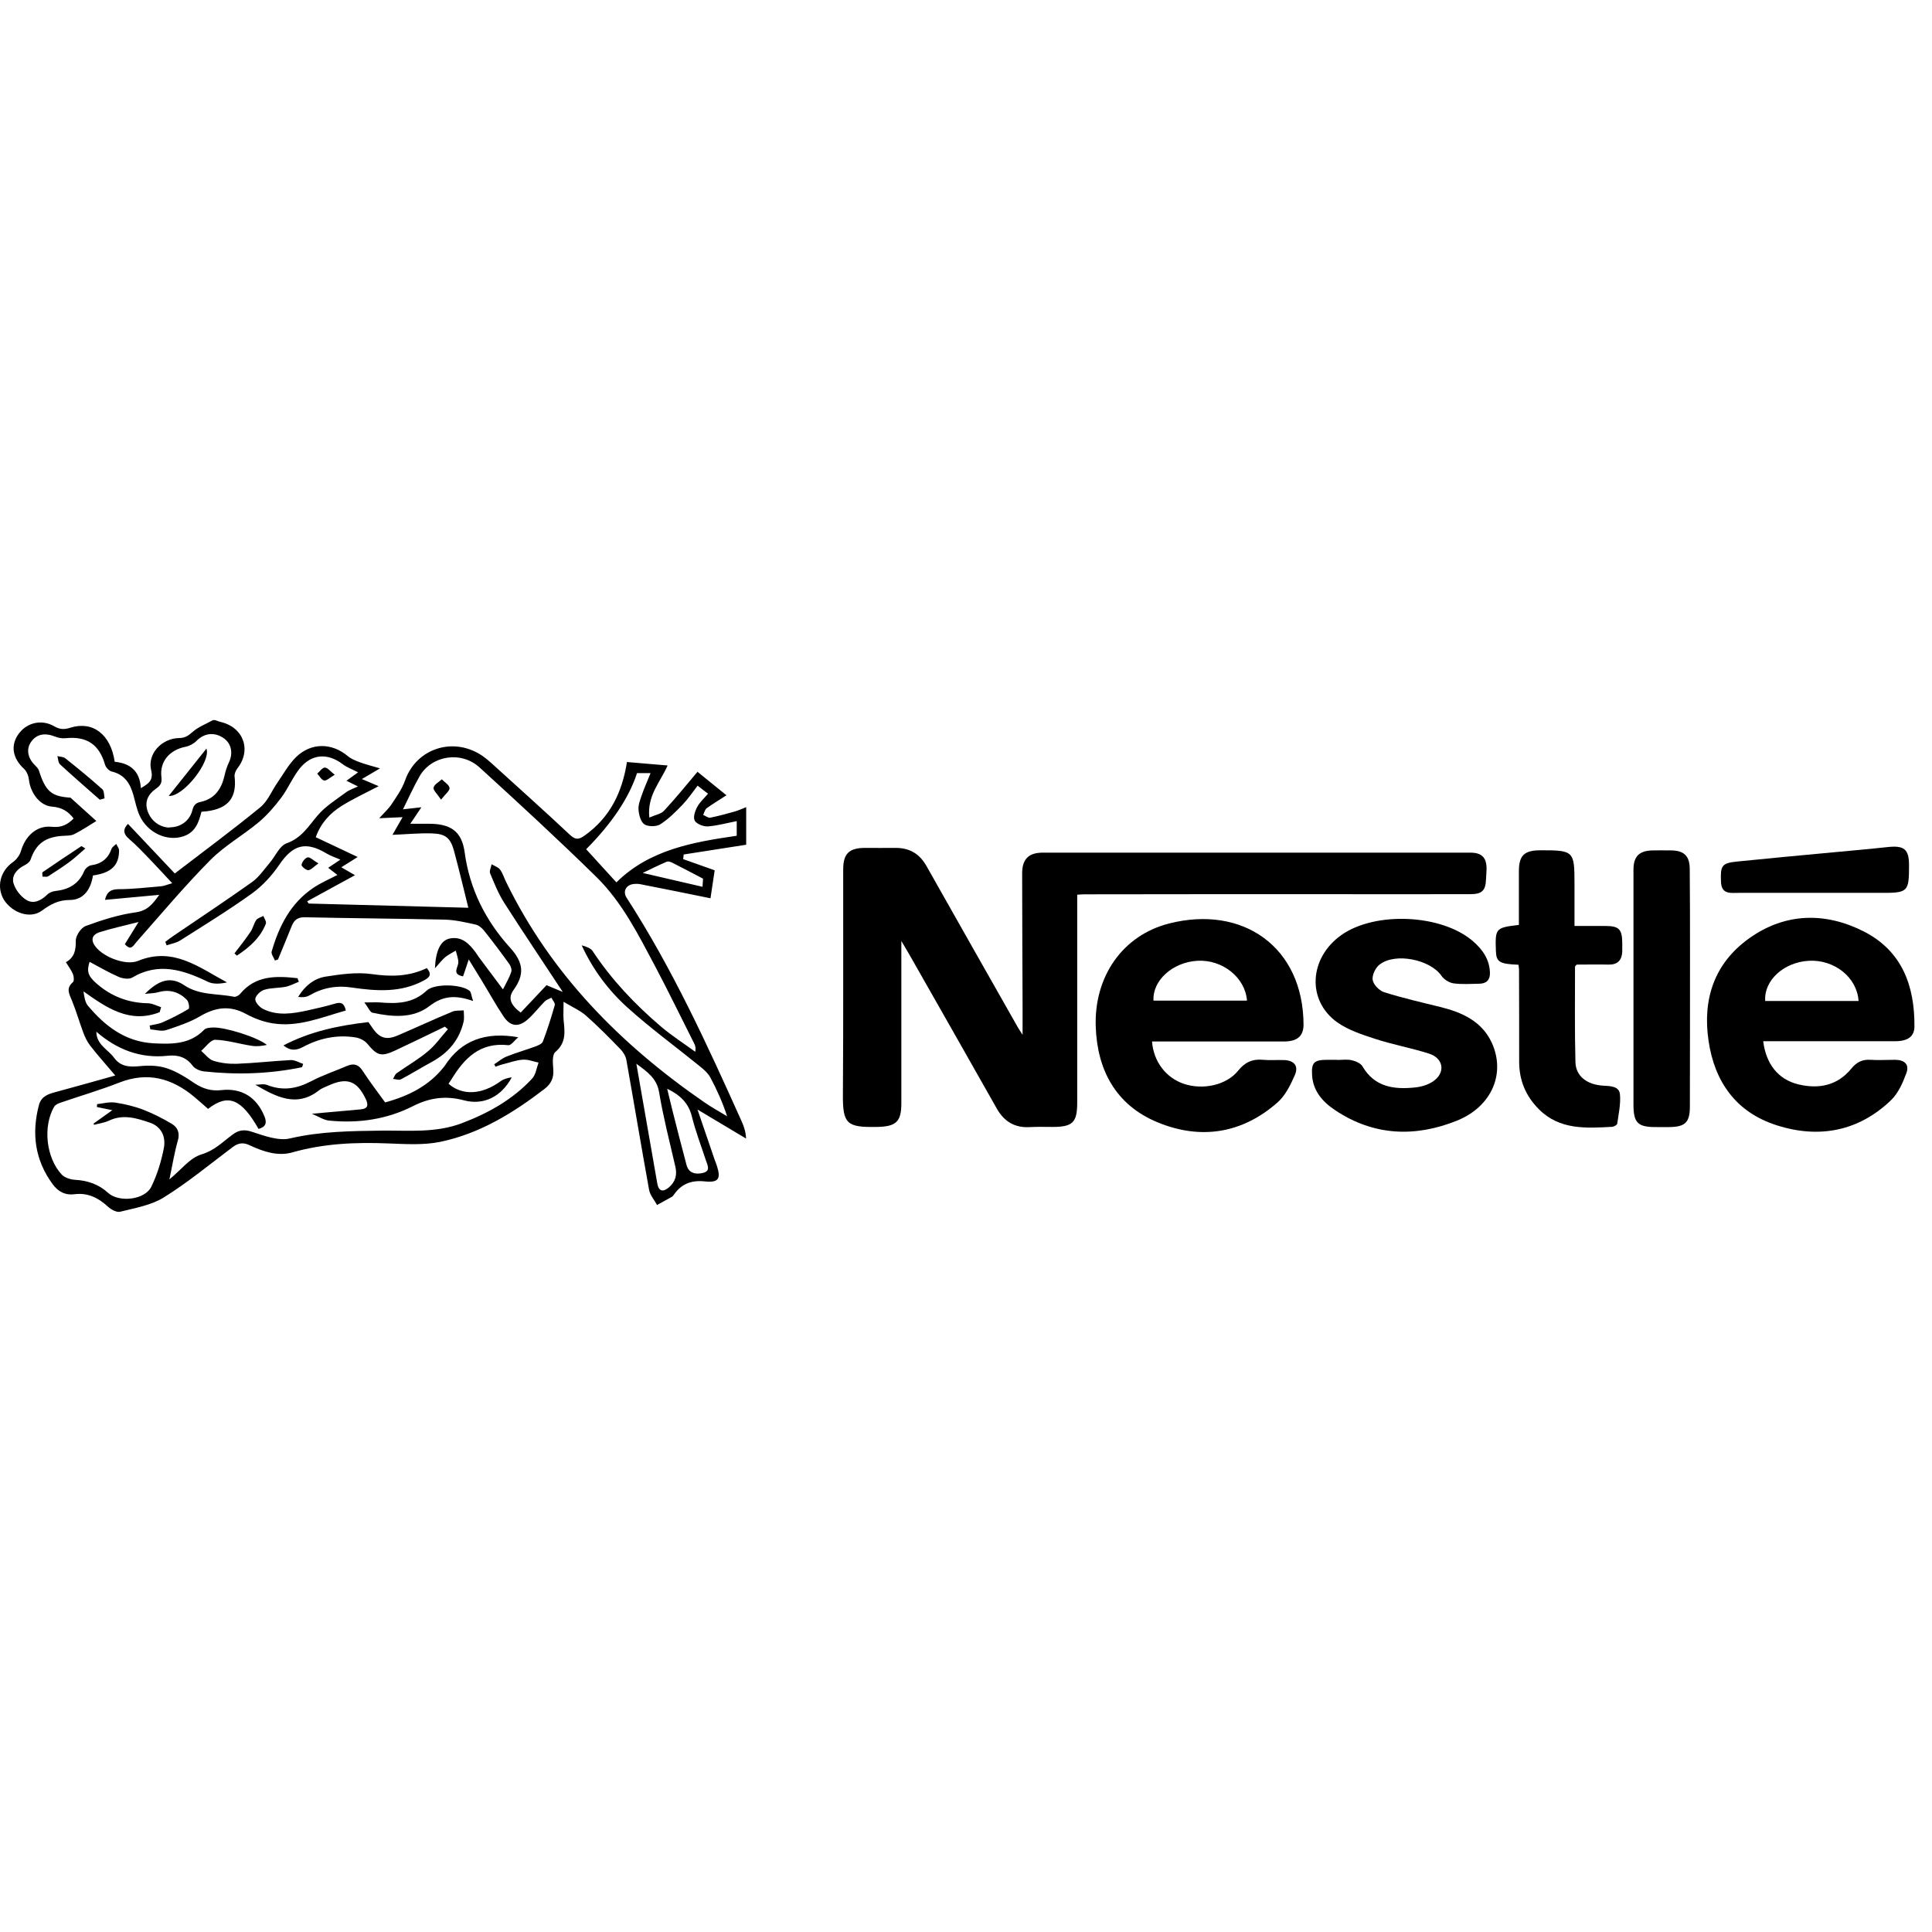 <svg xmlns="http://www.w3.org/2000/svg" width="110" height="110" viewBox="0 0 110 110" fill="none"><path d="M12.24 41C12.347 41.038 12.455 41.075 12.563 41.105C13.872 41.413 14.335 42.712 13.51 43.756C13.418 43.876 13.341 44.063 13.356 44.206C13.495 45.4 13.01 46.031 11.785 46.188C11.685 46.203 11.593 46.203 11.469 46.218C11.323 46.811 11.13 47.375 10.468 47.607C9.536 47.938 8.396 47.427 7.942 46.421C7.78 46.053 7.703 45.655 7.595 45.265C7.41 44.619 7.102 44.101 6.363 43.928C6.209 43.891 6.024 43.696 5.978 43.53C5.647 42.389 4.946 41.908 3.744 42.029C3.544 42.051 3.321 42.014 3.136 41.938C2.551 41.706 2.073 41.796 1.765 42.246C1.488 42.644 1.572 43.147 1.973 43.553C2.065 43.643 2.173 43.748 2.212 43.861C2.597 45.077 2.936 45.347 4.014 45.415C4.592 45.941 5.077 46.376 5.485 46.744C5.092 46.984 4.676 47.269 4.222 47.495C4.029 47.592 3.767 47.577 3.536 47.592C2.551 47.667 2.042 48.058 1.734 48.959C1.688 49.087 1.518 49.207 1.38 49.274C0.948 49.492 0.648 49.86 0.771 50.295C0.879 50.656 1.18 51.046 1.503 51.241C1.896 51.482 2.335 51.286 2.674 50.949C2.789 50.828 2.99 50.746 3.151 50.731C3.921 50.648 4.491 50.325 4.792 49.597C4.853 49.454 5.038 49.289 5.185 49.267C5.778 49.184 6.155 48.884 6.348 48.336C6.386 48.223 6.525 48.14 6.617 48.05C6.671 48.17 6.779 48.298 6.779 48.418C6.779 49.274 6.332 49.702 5.292 49.845C5.185 50.581 4.792 51.234 3.991 51.241C3.313 51.241 2.874 51.489 2.373 51.857C1.719 52.33 0.71 51.985 0.225 51.234C-0.215 50.498 0.009 49.597 0.733 49.087C0.941 48.944 1.126 48.688 1.195 48.448C1.434 47.615 2.081 46.984 2.936 47.074C3.506 47.134 3.852 46.947 4.191 46.601C3.883 46.196 3.529 45.971 2.959 45.925C2.25 45.873 1.726 45.115 1.649 44.401C1.626 44.184 1.526 43.928 1.372 43.778C0.725 43.185 0.587 42.464 1.041 41.811C1.503 41.15 2.35 40.932 3.074 41.345C3.398 41.533 3.652 41.548 3.998 41.435C5.277 41.03 6.301 41.803 6.532 43.373C7.41 43.455 7.965 43.898 8.019 44.874C8.45 44.619 8.751 44.446 8.604 43.838C8.389 42.915 9.205 42.044 10.191 42.021C10.507 42.021 10.699 41.908 10.938 41.698C11.269 41.39 11.724 41.225 12.124 41C12.163 41 12.201 41 12.24 41ZM9.652 47.104C10.268 47.112 10.799 46.744 10.953 46.128C11.023 45.85 11.138 45.715 11.431 45.655C12.247 45.475 12.617 44.897 12.787 44.146C12.84 43.891 12.925 43.643 13.033 43.41C13.287 42.877 13.172 42.322 12.725 42.021C12.193 41.661 11.623 41.743 11.184 42.186C11.03 42.344 10.792 42.472 10.568 42.517C9.652 42.697 9.082 43.358 9.19 44.244C9.228 44.559 9.151 44.717 8.889 44.897C8.435 45.212 8.211 45.648 8.412 46.203C8.612 46.751 9.105 47.112 9.659 47.119L9.652 47.104Z" fill="black"></path><path d="M58.221 58.952C58.221 58.217 58.221 57.646 58.221 57.075C58.213 54.628 58.197 52.172 58.197 49.725C58.197 48.921 58.559 48.546 59.376 48.546C67.486 48.546 75.604 48.546 83.714 48.546C84.369 48.546 84.646 48.831 84.638 49.477C84.638 49.672 84.615 49.86 84.608 50.055C84.584 50.708 84.384 50.911 83.699 50.911C80.718 50.919 77.73 50.911 74.749 50.911C70.421 50.911 66.092 50.911 61.763 50.919C61.648 50.919 61.532 50.926 61.332 50.941V51.864C61.332 55.499 61.332 59.133 61.332 62.767C61.332 63.915 61.078 64.163 59.915 64.163C59.499 64.163 59.083 64.148 58.667 64.171C57.774 64.231 57.165 63.855 56.742 63.097C55.101 60.191 53.453 57.301 51.805 54.402C51.658 54.14 51.497 53.884 51.319 53.576C51.319 56.707 51.319 59.763 51.319 62.812C51.319 63.885 51.011 64.148 49.902 64.163C48.2 64.193 47.977 63.983 47.992 62.294C48.023 58.029 48 53.764 48.008 49.499C48.008 48.606 48.347 48.276 49.248 48.276C49.825 48.276 50.395 48.283 50.973 48.276C51.789 48.268 52.359 48.613 52.752 49.312C54.485 52.383 56.226 55.453 57.966 58.517C58.02 58.607 58.082 58.697 58.228 58.93L58.221 58.952Z" fill="black"></path><path d="M35.715 43.388C36.478 43.455 37.209 43.515 38.011 43.583C37.602 44.521 36.832 45.295 36.971 46.549C37.302 46.398 37.633 46.346 37.803 46.166C38.45 45.467 39.05 44.732 39.713 43.943C40.229 44.364 40.776 44.807 41.361 45.28C40.945 45.55 40.583 45.768 40.236 46.016C40.129 46.098 40.098 46.271 40.036 46.398C40.167 46.451 40.321 46.579 40.437 46.556C40.914 46.459 41.392 46.331 41.861 46.196C42.062 46.136 42.254 46.046 42.485 45.956V48.095C41.276 48.283 40.098 48.471 38.927 48.651L38.896 48.914C39.466 49.117 40.036 49.319 40.691 49.552C40.614 50.07 40.521 50.663 40.452 51.144C39.089 50.866 37.787 50.603 36.486 50.348C36.355 50.318 36.208 50.318 36.07 50.333C35.638 50.385 35.446 50.761 35.677 51.114C38.288 55.153 40.275 59.501 42.231 63.855C42.362 64.148 42.462 64.448 42.478 64.824C41.6 64.298 40.714 63.773 39.713 63.172C40.067 64.201 40.375 65.102 40.683 66.01C40.729 66.138 40.783 66.266 40.822 66.393C41.053 67.114 40.906 67.347 40.129 67.264C39.351 67.181 38.781 67.414 38.357 68.037C38.334 68.067 38.311 68.105 38.28 68.127C37.987 68.293 37.695 68.45 37.41 68.608C37.256 68.323 37.009 68.045 36.955 67.737C36.509 65.274 36.1 62.804 35.661 60.341C35.623 60.116 35.469 59.883 35.307 59.718C34.683 59.072 34.052 58.434 33.374 57.834C33.043 57.541 32.611 57.353 32.088 57.038C32.088 57.503 32.065 57.789 32.088 58.066C32.157 58.735 32.249 59.365 31.618 59.898C31.425 60.064 31.479 60.552 31.502 60.889C31.541 61.363 31.379 61.708 31.009 61.993C29.223 63.367 27.312 64.546 25.063 65.012C24.116 65.207 23.092 65.139 22.106 65.102C20.257 65.027 18.44 65.102 16.645 65.612C15.829 65.845 14.997 65.575 14.234 65.214C13.865 65.034 13.58 65.064 13.256 65.304C11.955 66.281 10.699 67.324 9.321 68.18C8.604 68.623 7.688 68.781 6.841 68.991C6.64 69.044 6.309 68.856 6.132 68.691C5.601 68.195 4.984 67.902 4.26 67.992C3.683 68.067 3.298 67.827 2.997 67.422C1.988 66.048 1.788 64.531 2.219 62.909C2.35 62.421 2.743 62.286 3.182 62.173C4.276 61.881 5.369 61.565 6.563 61.235C6.024 60.597 5.562 60.086 5.138 59.538C4.961 59.313 4.838 59.042 4.738 58.78C4.515 58.187 4.345 57.578 4.106 56.993C3.952 56.61 3.729 56.279 4.153 55.919C4.23 55.851 4.206 55.596 4.153 55.461C4.06 55.236 3.906 55.033 3.752 54.785C4.253 54.5 4.322 54.087 4.314 53.554C4.314 53.269 4.615 52.818 4.884 52.721C5.801 52.383 6.748 52.082 7.711 51.947C8.389 51.857 8.681 51.489 9.066 50.949C7.988 51.046 7.002 51.136 5.978 51.234C6.078 50.798 6.286 50.633 6.748 50.626C7.557 50.626 8.366 50.528 9.174 50.461C9.344 50.446 9.505 50.37 9.806 50.288C9.328 49.777 8.935 49.342 8.527 48.921C8.15 48.531 7.772 48.125 7.357 47.773C6.979 47.45 7.018 47.179 7.287 46.909C8.204 47.878 9.12 48.854 9.952 49.732C11.654 48.426 13.272 47.232 14.82 45.963C15.251 45.61 15.475 45.017 15.806 44.544C16.137 44.063 16.422 43.545 16.83 43.132C17.693 42.269 18.879 42.276 19.803 43.05C19.988 43.207 20.234 43.305 20.473 43.395C20.82 43.523 21.182 43.613 21.636 43.748C21.259 43.973 20.974 44.139 20.604 44.356C20.951 44.506 21.228 44.619 21.559 44.762C20.827 45.145 20.127 45.467 19.472 45.873C18.794 46.293 18.263 46.864 17.978 47.667C18.763 48.035 19.541 48.403 20.365 48.794C20.065 48.981 19.772 49.169 19.433 49.379C19.734 49.552 19.98 49.695 20.211 49.83C19.302 50.325 18.401 50.821 17.492 51.316C17.523 51.361 17.546 51.407 17.577 51.444C20.65 51.527 23.716 51.609 26.665 51.684C26.419 50.693 26.149 49.559 25.849 48.441C25.649 47.712 25.372 47.472 24.586 47.45C23.862 47.427 23.13 47.502 22.345 47.532C22.529 47.217 22.707 46.901 22.922 46.526C22.468 46.549 22.098 46.564 21.59 46.586C21.883 46.263 22.129 46.046 22.298 45.783C22.583 45.355 22.892 44.919 23.061 44.439C23.708 42.592 25.849 41.908 27.497 43.057C27.659 43.17 27.805 43.297 27.952 43.425C29.454 44.792 30.971 46.143 32.45 47.532C32.765 47.825 32.958 47.81 33.289 47.57C34.722 46.549 35.423 45.137 35.7 43.365L35.715 43.388ZM9.482 53.809C9.459 53.749 9.436 53.681 9.413 53.621C9.567 53.509 9.721 53.389 9.875 53.284C11.369 52.27 12.871 51.271 14.342 50.228C14.743 49.942 15.028 49.514 15.351 49.132C15.682 48.749 15.914 48.155 16.322 48.013C17.177 47.705 17.554 47.052 18.07 46.444C18.509 45.918 19.133 45.535 19.695 45.115C19.888 44.972 20.127 44.897 20.381 44.777C20.142 44.657 19.957 44.566 19.726 44.454C19.972 44.274 20.173 44.131 20.388 43.973C20.073 43.808 19.757 43.696 19.51 43.508C18.655 42.862 17.747 42.915 17.069 43.748C16.661 44.259 16.406 44.889 16.014 45.415C15.636 45.918 15.213 46.406 14.735 46.811C13.834 47.562 12.779 48.155 11.962 48.981C10.499 50.461 9.159 52.06 7.78 53.621C7.588 53.839 7.464 54.162 7.11 53.757C7.333 53.389 7.565 53.021 7.888 52.495C7.033 52.713 6.348 52.863 5.678 53.073C5.362 53.171 5.131 53.396 5.362 53.787C5.762 54.455 7.141 55.003 7.857 54.71C9.86 53.884 11.338 55.086 12.925 55.934C12.548 56.017 12.155 56.047 11.847 55.904C10.43 55.221 9.028 54.763 7.518 55.664C7.333 55.769 6.979 55.716 6.756 55.619C6.186 55.371 5.654 55.056 5.1 54.763C4.93 55.303 5 55.559 5.493 55.994C6.317 56.715 7.28 57.098 8.396 57.12C8.658 57.12 8.92 57.263 9.174 57.346C9.143 57.443 9.12 57.533 9.089 57.631C7.387 58.292 6.086 57.391 4.753 56.445C4.799 56.745 4.838 57.053 5 57.255C5.978 58.419 7.133 59.32 8.758 59.403C9.79 59.455 10.822 59.463 11.623 58.63C11.724 58.524 11.947 58.509 12.116 58.502C12.787 58.472 14.62 59.035 15.197 59.493C14.912 59.553 14.62 59.591 14.335 59.545C13.641 59.44 12.948 59.223 12.255 59.2C11.993 59.2 11.716 59.606 11.454 59.831C11.685 60.026 11.885 60.311 12.147 60.394C12.571 60.529 13.041 60.582 13.487 60.567C14.512 60.529 15.536 60.409 16.56 60.356C16.791 60.349 17.03 60.499 17.261 60.574C17.238 60.634 17.223 60.702 17.2 60.762C15.359 61.145 13.495 61.205 11.623 61.002C11.392 60.98 11.092 60.852 10.969 60.679C10.607 60.191 10.129 60.049 9.567 60.109C7.996 60.281 6.671 59.763 5.485 58.742C5.493 59.486 6.147 59.748 6.486 60.214C6.864 60.732 7.364 60.762 7.957 60.702C8.466 60.649 9.02 60.664 9.498 60.822C10.068 61.01 10.591 61.347 11.092 61.685C11.562 61.993 12.032 62.128 12.594 62.068C13.757 61.933 14.604 62.466 15.051 63.547C15.213 63.93 15.136 64.163 14.72 64.276C13.742 62.556 12.987 62.248 11.847 63.135C11.585 62.909 11.331 62.676 11.061 62.451C9.79 61.393 8.412 61.002 6.787 61.64C5.693 62.068 4.561 62.399 3.444 62.782C3.313 62.827 3.144 62.902 3.082 63.014C2.435 64.133 2.62 65.913 3.513 66.874C3.683 67.054 4.014 67.159 4.276 67.174C5 67.212 5.631 67.437 6.155 67.917C6.771 68.48 8.258 68.323 8.62 67.557C8.951 66.874 9.182 66.123 9.328 65.372C9.467 64.651 9.12 64.118 8.543 63.923C7.772 63.66 7.002 63.42 6.194 63.81C5.932 63.93 5.631 63.968 5.354 64.043C5.346 64.02 5.339 63.998 5.331 63.968C5.662 63.735 5.993 63.495 6.394 63.21C6.016 63.135 5.762 63.082 5.516 63.029C5.516 62.977 5.523 62.917 5.531 62.864C5.87 62.827 6.217 62.729 6.548 62.774C7.095 62.857 7.634 62.984 8.15 63.18C8.712 63.397 9.259 63.675 9.775 63.983C10.106 64.178 10.252 64.493 10.129 64.929C9.929 65.62 9.821 66.326 9.644 67.151C10.314 66.603 10.815 65.92 11.477 65.725C12.24 65.492 12.694 64.997 13.264 64.584C13.588 64.343 13.911 64.291 14.35 64.441C15.043 64.666 15.86 64.974 16.514 64.816C18.255 64.411 19.995 64.396 21.752 64.373C23.284 64.358 24.817 64.516 26.311 63.945C27.828 63.367 29.199 62.594 30.293 61.415C30.509 61.19 30.547 60.807 30.663 60.499C30.362 60.439 30.062 60.311 29.769 60.334C29.4 60.356 29.045 60.492 28.683 60.582C28.522 60.619 28.368 60.679 28.213 60.732C28.19 60.687 28.16 60.642 28.137 60.597C28.375 60.447 28.591 60.251 28.845 60.154C29.369 59.944 29.923 59.786 30.455 59.591C30.624 59.531 30.863 59.433 30.909 59.298C31.171 58.614 31.387 57.924 31.587 57.225C31.618 57.113 31.464 56.948 31.395 56.805C31.271 56.873 31.117 56.918 31.025 57.008C30.694 57.338 30.409 57.721 30.062 58.029C29.538 58.502 29.061 58.457 28.676 57.879C28.229 57.218 27.852 56.52 27.436 55.844C27.212 55.476 26.989 55.116 26.689 54.628C26.542 55.063 26.45 55.326 26.365 55.589C25.703 55.468 26.088 55.086 26.096 54.793C26.096 54.575 26.003 54.35 25.949 54.124C25.749 54.245 25.533 54.35 25.356 54.492C25.171 54.643 25.025 54.845 24.763 55.131C24.809 54.094 25.102 53.539 25.61 53.434C26.303 53.299 26.712 53.734 27.074 54.215C27.135 54.29 27.181 54.38 27.235 54.455C27.682 55.056 28.137 55.664 28.637 56.332C28.822 55.964 28.999 55.664 29.107 55.341C29.153 55.213 29.084 55.011 28.999 54.89C28.537 54.245 28.052 53.606 27.559 52.983C27.436 52.833 27.251 52.675 27.066 52.638C26.488 52.51 25.903 52.375 25.318 52.36C22.668 52.3 20.019 52.285 17.369 52.225C16.961 52.217 16.753 52.368 16.614 52.713C16.36 53.351 16.091 53.989 15.829 54.628L15.652 54.688C15.59 54.515 15.428 54.32 15.467 54.177C15.883 52.736 16.537 51.429 17.839 50.551C18.263 50.265 18.74 50.062 19.21 49.815C19.025 49.672 18.863 49.544 18.686 49.409C18.933 49.244 19.141 49.102 19.379 48.944C19.087 48.816 18.825 48.734 18.602 48.598C17.4 47.878 16.676 48.088 15.89 49.252C15.475 49.86 14.943 50.438 14.342 50.873C13.025 51.819 11.631 52.675 10.26 53.546C10.037 53.689 9.744 53.734 9.49 53.824L9.482 53.809ZM22.915 46.083C23.207 46.053 23.554 46.016 23.993 45.963C23.754 46.316 23.569 46.586 23.361 46.901C23.785 46.901 24.101 46.901 24.416 46.901C25.664 46.901 26.296 47.33 26.457 48.538C26.742 50.626 27.651 52.428 29.045 53.959C29.816 54.808 29.869 55.491 29.246 56.355C28.907 56.82 29.061 57.211 29.646 57.653C30.131 57.135 30.617 56.617 31.117 56.092C31.448 56.234 31.787 56.37 32.041 56.475C30.94 54.8 29.8 53.111 28.706 51.399C28.375 50.881 28.144 50.295 27.905 49.725C27.852 49.582 27.959 49.379 27.99 49.207C28.152 49.304 28.368 49.372 28.475 49.514C28.63 49.732 28.706 50.002 28.83 50.243C31.371 55.453 35.315 59.455 40.09 62.752C40.514 63.044 40.96 63.292 41.399 63.555C41.138 62.759 40.814 62.038 40.444 61.347C40.313 61.107 40.09 60.904 39.874 60.732C38.496 59.613 37.055 58.562 35.738 57.376C34.637 56.385 33.751 55.198 33.12 53.824C33.374 53.892 33.636 53.982 33.751 54.162C34.822 55.784 36.147 57.18 37.625 58.442C38.242 58.967 38.927 59.403 39.582 59.883C39.628 59.651 39.582 59.516 39.512 59.388C38.781 57.939 38.072 56.475 37.31 55.033C36.355 53.239 35.438 51.392 33.967 49.942C31.795 47.81 29.554 45.745 27.305 43.696C26.25 42.734 24.563 43.012 23.885 44.206C23.538 44.814 23.253 45.46 22.938 46.091L22.915 46.083ZM35.091 50.243C36.978 48.373 39.466 47.945 41.946 47.585V46.751C41.369 46.864 40.837 47.014 40.298 47.052C40.051 47.067 39.666 46.917 39.559 46.729C39.451 46.549 39.566 46.188 39.69 45.956C39.836 45.678 40.09 45.452 40.313 45.19C40.159 45.077 39.951 44.912 39.72 44.732C39.412 45.13 39.166 45.498 38.858 45.82C38.465 46.226 38.064 46.631 37.595 46.932C37.371 47.074 36.901 47.074 36.686 46.932C36.478 46.789 36.378 46.398 36.355 46.106C36.331 45.835 36.447 45.542 36.539 45.272C36.678 44.867 36.863 44.469 37.04 44.018H36.27C35.808 45.43 34.842 46.874 33.374 48.351C33.952 48.981 34.522 49.605 35.099 50.243H35.091ZM36.231 60.559C36.647 62.917 37.032 65.154 37.425 67.392C37.502 67.82 37.741 67.895 38.08 67.609C38.457 67.287 38.565 66.896 38.45 66.416C38.126 65.012 37.764 63.608 37.525 62.181C37.394 61.408 36.886 61.047 36.224 60.559H36.231ZM37.987 61.993C38.087 62.406 38.172 62.774 38.265 63.142C38.534 64.208 38.804 65.267 39.089 66.333C39.22 66.821 39.643 66.881 40.044 66.776C40.475 66.663 40.275 66.326 40.19 66.063C39.921 65.237 39.605 64.426 39.397 63.585C39.212 62.819 38.742 62.354 37.995 61.993H37.987ZM40.036 50.032C39.404 49.702 38.842 49.402 38.272 49.117C38.18 49.071 38.041 49.026 37.957 49.064C37.518 49.252 37.094 49.462 36.593 49.702C37.795 49.98 38.889 50.235 39.998 50.49C40.013 50.295 40.021 50.115 40.028 50.032H40.036Z" fill="black"></path><path d="M65.591 59.29C65.676 60.447 66.385 61.363 67.401 61.708C68.495 62.076 69.827 61.783 70.49 60.965C70.875 60.484 71.306 60.281 71.915 60.341C72.308 60.379 72.708 60.341 73.101 60.356C73.686 60.371 73.956 60.694 73.717 61.227C73.471 61.783 73.178 62.384 72.731 62.774C70.721 64.539 68.364 64.914 65.907 63.9C63.512 62.909 62.472 60.904 62.387 58.457C62.287 55.611 63.905 53.254 66.57 52.578C70.744 51.519 74.194 53.899 74.218 58.329C74.218 58.997 73.856 59.298 73.101 59.298C70.729 59.298 68.356 59.298 65.984 59.298C65.869 59.298 65.753 59.298 65.591 59.298V59.29ZM70.998 56.97C70.898 55.649 69.596 54.62 68.171 54.703C66.762 54.785 65.607 55.829 65.676 56.97H70.998Z" fill="black"></path><path d="M100.389 59.283C100.551 60.582 101.244 61.46 102.384 61.738C103.562 62.023 104.625 61.806 105.418 60.83C105.703 60.484 106.027 60.311 106.481 60.341C106.951 60.371 107.429 60.341 107.906 60.341C108.453 60.349 108.722 60.612 108.538 61.107C108.337 61.655 108.076 62.248 107.66 62.647C105.811 64.418 103.554 64.839 101.151 64.066C98.825 63.322 97.616 61.573 97.277 59.253C96.931 56.903 97.593 54.853 99.588 53.426C101.637 51.962 103.932 51.917 106.135 53.043C108.314 54.162 109.015 56.159 109 58.434C109 59.02 108.622 59.283 107.891 59.283C105.719 59.283 103.539 59.283 101.367 59.283C101.051 59.283 100.736 59.283 100.381 59.283H100.389ZM105.819 56.993C105.734 55.641 104.432 54.62 102.984 54.703C101.56 54.785 100.42 55.821 100.504 56.993H105.819Z" fill="black"></path><path d="M76.135 60.349C76.413 60.349 76.698 60.304 76.96 60.364C77.183 60.416 77.475 60.537 77.576 60.717C78.269 61.903 79.386 62.046 80.603 61.911C80.941 61.873 81.311 61.761 81.588 61.573C82.312 61.085 82.204 60.259 81.365 59.989C80.356 59.666 79.301 59.478 78.292 59.148C77.552 58.907 76.775 58.652 76.151 58.217C74.395 56.978 74.526 54.553 76.359 53.246C78.284 51.872 82.089 52.045 83.868 53.591C84.415 54.065 84.808 54.628 84.831 55.378C84.846 55.784 84.638 56.002 84.23 56.009C83.737 56.017 83.237 56.054 82.751 55.987C82.505 55.949 82.204 55.761 82.066 55.551C81.427 54.635 79.455 54.222 78.554 54.913C78.315 55.093 78.115 55.514 78.153 55.784C78.192 56.054 78.523 56.4 78.8 56.49C79.848 56.82 80.926 57.068 81.997 57.331C83.244 57.638 84.361 58.142 84.931 59.358C85.74 61.115 84.939 62.999 82.959 63.803C80.572 64.764 78.215 64.674 76.028 63.217C75.311 62.744 74.749 62.113 74.703 61.197C74.664 60.499 74.818 60.349 75.542 60.341C75.743 60.341 75.935 60.341 76.135 60.341V60.349Z" fill="black"></path><path d="M86.441 54.928C85.362 54.883 85.193 54.77 85.17 54.14C85.124 52.848 85.154 52.818 86.479 52.66C86.479 51.647 86.479 50.633 86.479 49.612C86.479 48.696 86.787 48.411 87.727 48.411C89.598 48.411 89.645 48.456 89.645 50.295C89.645 51.084 89.645 51.864 89.645 52.721C90.253 52.721 90.823 52.721 91.393 52.721C92.179 52.721 92.356 52.901 92.364 53.681C92.364 53.854 92.364 54.027 92.364 54.2C92.333 54.68 92.094 54.935 91.57 54.92C90.962 54.905 90.353 54.92 89.768 54.92C89.722 54.98 89.675 55.011 89.675 55.041C89.675 56.85 89.652 58.667 89.699 60.477C89.722 61.273 90.353 61.761 91.285 61.813C91.693 61.836 92.186 61.843 92.233 62.301C92.286 62.849 92.156 63.42 92.079 63.975C92.071 64.05 91.894 64.148 91.793 64.156C90.307 64.238 88.797 64.336 87.627 63.164C86.872 62.414 86.495 61.513 86.495 60.454C86.495 58.697 86.495 56.94 86.487 55.191C86.487 55.116 86.464 55.041 86.456 54.935L86.441 54.928Z" fill="black"></path><path d="M93.003 56.287C93.003 54.034 93.003 51.774 93.003 49.522C93.003 48.749 93.334 48.433 94.104 48.418C94.443 48.418 94.774 48.411 95.113 48.418C95.876 48.418 96.199 48.726 96.207 49.462C96.222 51.061 96.222 52.66 96.222 54.26C96.222 57.173 96.222 60.086 96.215 62.992C96.215 63.908 95.953 64.163 95.028 64.171C94.813 64.171 94.597 64.171 94.374 64.171C93.249 64.186 93.003 63.953 93.003 62.879C93.003 60.679 93.003 58.479 93.003 56.287Z" fill="black"></path><path d="M103.269 50.836C101.845 50.836 100.427 50.836 99.003 50.836C98.54 50.836 98.017 50.941 97.986 50.213C97.947 49.297 98.024 49.147 98.864 49.056C100.689 48.869 102.515 48.703 104.34 48.531C105.38 48.433 106.42 48.343 107.459 48.23C108.414 48.125 108.692 48.343 108.692 49.267C108.692 50.791 108.638 50.843 107.059 50.836C105.796 50.836 104.533 50.836 103.269 50.836Z" fill="black"></path><path d="M5.685 45.535C4.93 44.867 4.16 44.206 3.421 43.523C3.313 43.425 3.313 43.207 3.267 43.05C3.421 43.087 3.613 43.087 3.721 43.177C4.438 43.748 5.146 44.326 5.824 44.934C5.939 45.032 5.916 45.28 5.955 45.452C5.862 45.483 5.77 45.505 5.678 45.535H5.685Z" fill="black"></path><path d="M4.861 48.306C4.545 48.576 4.283 48.831 3.991 49.049C3.583 49.349 3.159 49.627 2.735 49.897C2.658 49.942 2.527 49.905 2.42 49.912C2.42 49.822 2.389 49.687 2.427 49.657C3.159 49.154 3.891 48.666 4.63 48.178C4.645 48.17 4.692 48.208 4.853 48.306H4.861Z" fill="black"></path><path d="M9.606 45.317C10.345 44.394 11.023 43.545 11.754 42.622C12.024 43.365 10.422 45.385 9.606 45.317Z" fill="black"></path><path d="M17.762 63.412C18.779 63.322 19.649 63.24 20.527 63.164C20.966 63.127 20.981 62.902 20.82 62.564C20.327 61.535 19.757 61.325 18.702 61.806C18.524 61.888 18.324 61.956 18.178 62.068C16.899 63.082 15.721 62.451 14.535 61.761C14.766 61.761 15.02 61.693 15.213 61.776C16.091 62.121 16.892 61.993 17.708 61.565C18.363 61.22 19.079 60.98 19.765 60.687C20.157 60.522 20.419 60.612 20.65 60.972C21.051 61.588 21.497 62.173 21.929 62.767C23.269 62.399 24.424 61.821 25.271 60.747C25.287 60.732 25.294 60.717 25.31 60.702C26.257 59.215 27.659 58.735 29.508 59.057C29.292 59.238 29.099 59.531 28.938 59.508C27.312 59.328 26.427 60.266 25.695 61.468C25.649 61.55 25.587 61.625 25.533 61.7C26.319 62.399 27.451 62.331 28.506 61.558C28.683 61.43 28.907 61.37 29.138 61.34C28.545 62.444 27.536 62.947 26.411 62.647C25.372 62.369 24.447 62.504 23.515 62.977C22.021 63.735 20.411 63.968 18.748 63.803C18.424 63.773 18.124 63.562 17.754 63.412H17.762Z" fill="black"></path><path d="M19.695 57.533C18.301 57.924 16.969 58.502 15.513 58.262C14.997 58.179 14.473 57.984 14.019 57.736C13.102 57.233 12.286 57.338 11.4 57.856C10.799 58.209 10.122 58.434 9.451 58.652C9.19 58.735 8.858 58.63 8.558 58.607C8.543 58.532 8.535 58.464 8.52 58.389C8.774 58.329 9.036 58.307 9.267 58.202C9.775 57.976 10.268 57.728 10.738 57.443C10.799 57.406 10.753 57.038 10.638 56.925C10.199 56.482 9.659 56.309 9.02 56.49C8.82 56.55 8.604 56.55 8.25 56.587C9.066 55.769 9.729 55.589 10.484 56.092C11.369 56.685 12.371 56.557 13.318 56.752C13.418 56.775 13.588 56.685 13.665 56.595C14.55 55.521 15.729 55.559 16.938 55.694C16.961 55.761 16.992 55.829 17.015 55.897C16.768 55.994 16.522 56.129 16.268 56.182C15.867 56.264 15.428 56.234 15.043 56.355C14.828 56.422 14.55 56.685 14.535 56.88C14.519 57.06 14.774 57.338 14.974 57.443C15.798 57.856 16.668 57.714 17.523 57.526C18.039 57.413 18.563 57.293 19.071 57.143C19.41 57.038 19.603 57.113 19.687 57.533H19.695Z" fill="black"></path><path d="M25.341 58.449C24.401 58.9 23.469 59.358 22.522 59.801C21.698 60.184 21.482 60.109 20.92 59.433C20.766 59.245 20.481 59.102 20.234 59.065C19.187 58.9 18.186 59.11 17.261 59.606C16.861 59.816 16.545 59.846 16.137 59.523C17.654 58.727 19.271 58.389 20.974 58.194C21.028 58.277 21.12 58.404 21.205 58.524C21.605 59.11 21.99 59.238 22.668 58.945C23.7 58.502 24.717 58.029 25.749 57.601C25.942 57.518 26.188 57.548 26.404 57.526C26.404 57.743 26.442 57.961 26.396 58.164C26.157 59.208 25.526 59.951 24.57 60.469C23.985 60.784 23.415 61.145 22.822 61.453C22.714 61.513 22.529 61.438 22.375 61.43C22.445 61.318 22.491 61.167 22.591 61.1C23.184 60.679 23.823 60.319 24.37 59.853C24.802 59.493 25.125 59.02 25.502 58.599C25.448 58.554 25.387 58.509 25.333 58.457L25.341 58.449Z" fill="black"></path><path d="M24.301 55.116C24.609 55.491 24.463 55.641 24.139 55.821C22.822 56.535 21.428 56.43 20.034 56.227C19.148 56.092 18.355 56.242 17.593 56.685C17.423 56.782 17.2 56.79 16.976 56.76C17.346 56.144 17.878 55.709 18.54 55.604C19.41 55.468 20.319 55.341 21.174 55.461C22.275 55.619 23.292 55.604 24.309 55.116H24.301Z" fill="black"></path><path d="M26.935 56.993C25.934 56.64 25.218 56.692 24.455 57.278C23.508 58.006 22.329 57.901 21.212 57.661C21.066 57.631 20.974 57.368 20.743 57.075C21.166 57.075 21.405 57.06 21.644 57.075C22.614 57.158 23.523 57.128 24.293 56.4C24.732 55.987 26.234 56.032 26.719 56.4C26.835 56.482 26.835 56.707 26.935 56.993Z" fill="black"></path><path d="M13.349 54.282C13.657 53.877 13.98 53.479 14.265 53.051C14.404 52.848 14.45 52.585 14.589 52.383C14.666 52.27 14.858 52.225 14.997 52.15C15.051 52.3 15.182 52.473 15.136 52.593C14.82 53.404 14.188 53.944 13.487 54.41C13.441 54.365 13.395 54.327 13.349 54.282Z" fill="black"></path><path d="M18.124 49.161C17.854 49.357 17.7 49.537 17.546 49.544C17.415 49.544 17.154 49.319 17.169 49.237C17.2 49.071 17.369 48.846 17.515 48.816C17.654 48.786 17.831 48.989 18.132 49.161H18.124Z" fill="black"></path><path d="M19.064 44.108C18.779 44.274 18.602 44.461 18.455 44.439C18.309 44.416 18.193 44.184 18.062 44.048C18.209 43.921 18.347 43.703 18.501 43.703C18.648 43.703 18.802 43.913 19.064 44.116V44.108Z" fill="black"></path><path d="M25.11 45.528C24.894 45.197 24.655 44.994 24.686 44.844C24.717 44.664 24.986 44.529 25.156 44.371C25.31 44.536 25.579 44.687 25.595 44.867C25.61 45.025 25.356 45.212 25.11 45.528Z" fill="black"></path></svg>